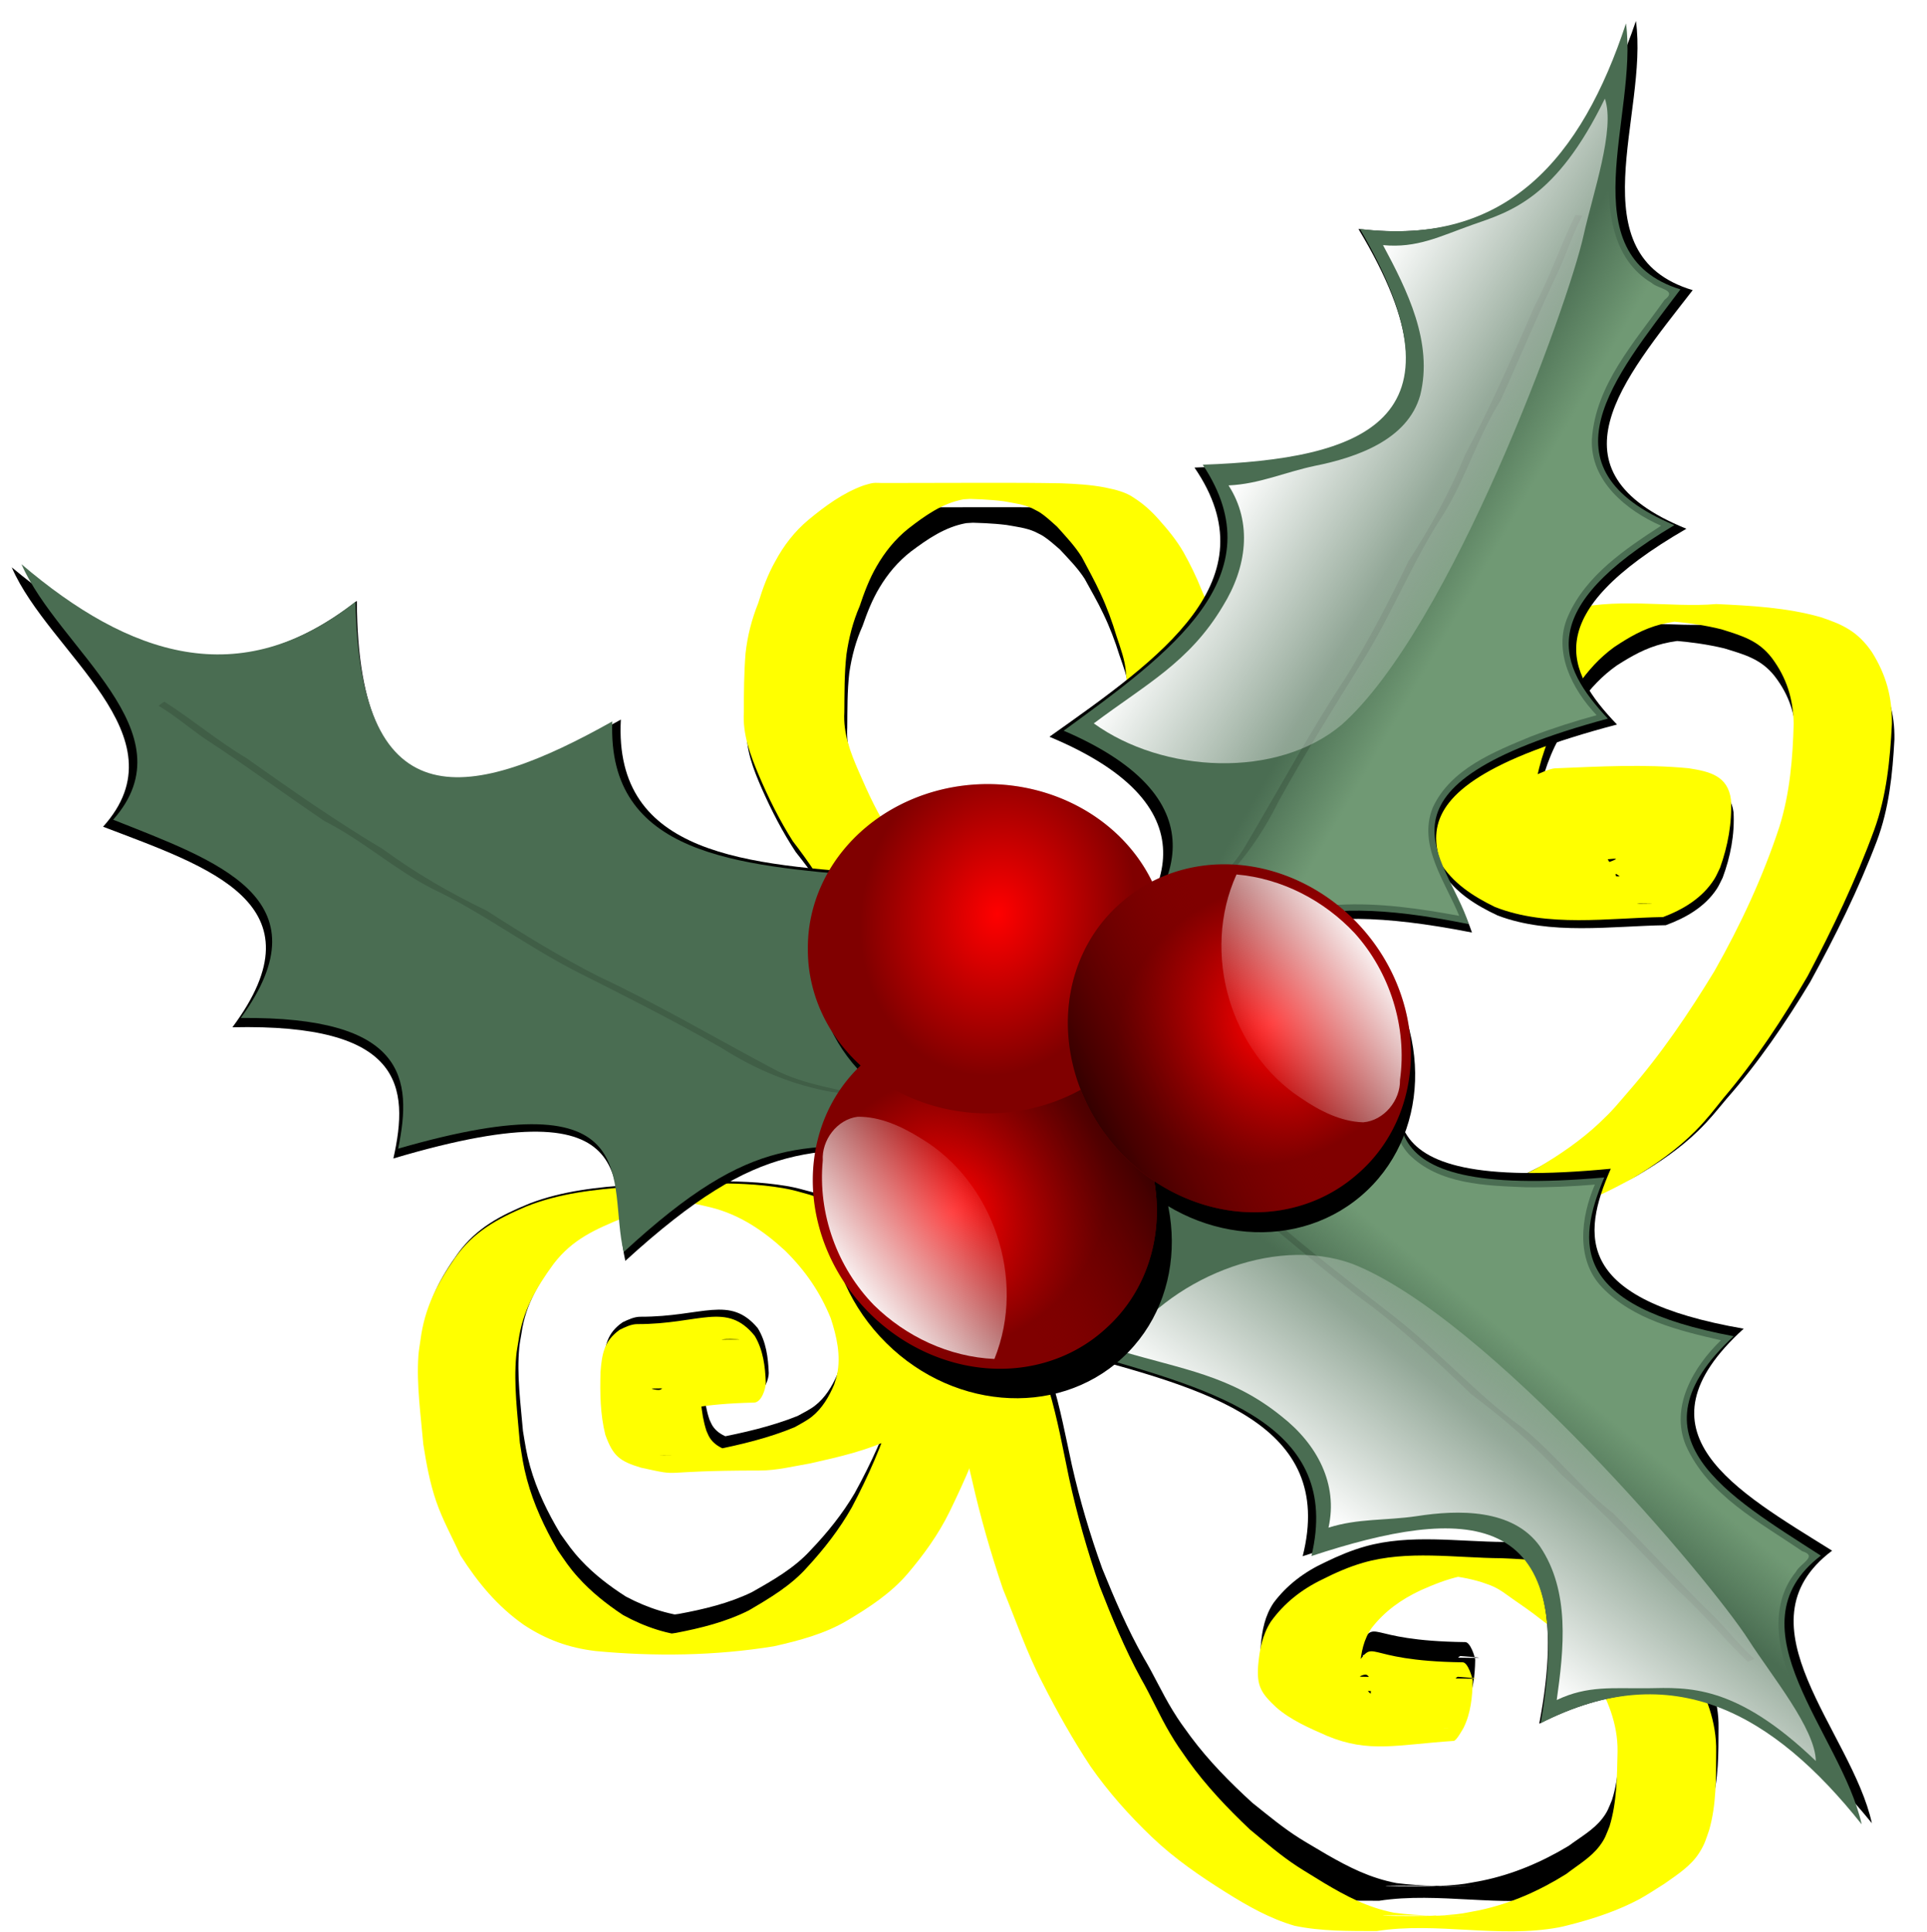 <?xml version="1.0" encoding="UTF-8" standalone="no"?>
<!-- Created with Inkscape (http://www.inkscape.org/) -->
<svg xmlns:rdf="http://www.w3.org/1999/02/22-rdf-syntax-ns#" xmlns="http://www.w3.org/2000/svg" xmlns:cc="http://creativecommons.org/ns#" xmlns:xlink="http://www.w3.org/1999/xlink" xmlns:dc="http://purl.org/dc/elements/1.1/" xmlns:svg="http://www.w3.org/2000/svg" xmlns:inkscape="http://www.inkscape.org/namespaces/inkscape" xmlns:sodipodi="http://sodipodi.sourceforge.net/DTD/sodipodi-0.dtd" xmlns:ns1="http://sozi.baierouge.fr" id="svg11191" viewBox="0 0 454.23 455.42" version="1.1" inkscape:version="0.91 r13725">
  <defs id="defs11193">
    <radialGradient id="radialGradient10814" xlink:href="#linearGradient10410" gradientUnits="userSpaceOnUse" cy="-4575.9" cx="-1865.2" gradientTransform="matrix(.742 .157 -.189 .89 -1343.8 -206.25)" r="98.332"/>
    <linearGradient id="linearGradient10410">
      <stop id="stop10412" style="stop-color:#ff0000" offset="0"/>
      <stop id="stop10414" style="stop-color:#ff0000;stop-opacity:0" offset="1"/>
    </linearGradient>
    <linearGradient id="linearGradient10818" y2="-4562.5" xlink:href="#linearGradient10422" gradientUnits="userSpaceOnUse" x2="-1862.8" y1="-4458.7" x1="-1889.3"/>
    <linearGradient id="linearGradient10422">
      <stop id="stop10424" style="stop-color:#2b0000" offset="0"/>
      <stop id="stop10426" style="stop-color:#800000;stop-opacity:0" offset="1"/>
    </linearGradient>
    <linearGradient id="linearGradient10820" y2="-4545.4" xlink:href="#linearGradient10435" gradientUnits="userSpaceOnUse" x2="-1858.9" gradientTransform="matrix(.971 0 0 1 -51.85 0)" y1="-4642.6" x1="-1849.5"/>
    <linearGradient id="linearGradient10435">
      <stop id="stop10437" style="stop-color:#ffffff" offset="0"/>
      <stop id="stop10439" style="stop-color:#ffffff;stop-opacity:0" offset="1"/>
    </linearGradient>
    <filter id="filter10997" color-interpolation-filters="sRGB">
      <feGaussianBlur id="feGaussianBlur10999" stdDeviation="3.269"/>
    </filter>
    <filter id="filter10402" color-interpolation-filters="sRGB">
      <feGaussianBlur id="feGaussianBlur10404" stdDeviation="1.447"/>
    </filter>
    <linearGradient id="linearGradient10371" y2="-4728.2" xlink:href="#linearGradient10361" gradientUnits="userSpaceOnUse" x2="-1752.3" y1="-4712.8" x1="-1725.8"/>
    <linearGradient id="linearGradient10361">
      <stop id="stop10363" style="stop-color:#709974" offset="0"/>
      <stop id="stop10365" style="stop-color:#709974;stop-opacity:0" offset="1"/>
    </linearGradient>
    <filter id="filter10396" color-interpolation-filters="sRGB">
      <feGaussianBlur id="feGaussianBlur10398" stdDeviation="2.047"/>
    </filter>
    <linearGradient id="linearGradient10384" y2="-4715" xlink:href="#linearGradient10435" gradientUnits="userSpaceOnUse" x2="-1710.3" y1="-4771.3" x1="-1800.9"/>
    <filter id="filter10912" color-interpolation-filters="sRGB">
      <feGaussianBlur id="feGaussianBlur10914" stdDeviation="5.338"/>
    </filter>
  </defs>
  <g id="layer1" transform="translate(-18.542 -3.249)">
    <g id="g10903" style="filter:url(#filter10912);fill:#000000" transform="matrix(.645 0 0 .621 1473.6 3080.7)">
      <path id="path10897" style="fill:#000000" d="m-1843.3-4680.8c0.488-4.388 0.349-8.744-0.129-13.118-0.341-4.503-1.98-8.745-3.384-13.003-1.593-5.34-3.539-10.653-5.895-15.714-2.05-4.522-4.497-8.85-6.802-13.247-2.533-4.106-5.868-7.566-9.059-11.156-1.944-1.735-3.877-3.569-6.035-5.037-0.936-0.637-2.004-1.062-2.982-1.635-3.269-1.528-6.928-1.957-10.455-2.612-5.234-0.68-10.516-0.835-15.788-0.924-0.839-0.01-1.677-0.017-2.516-0.023-3.136-0.024-2.374-0.016-5.536-0.021-0.994 0-3.974-0.01-2.981-0.01 37.324 0 44.488-0.023 30.799 0.011-6.234 0.074-12.473-0.213-18.692 0.26-7.748 1.423-14.146 6.042-20.208 10.747-4.768 3.842-8.511 8.501-11.533 13.752-2.655 4.582-4.523 9.542-6.184 14.543-2.458 5.674-3.957 11.586-4.828 17.676-0.787 6.983-0.697 14.017-0.767 21.031-0.457 7.709 2.224 14.762 5.27 21.696 3.485 8.067 7.158 16.072 12.116 23.366 6.297 7.8 11.137 15.851 15.732 24.696 4.378 8.833 8.111 17.928 11.472 27.18 2.9 8.076 5.054 16.347 7.49 24.561 0.346 1.412 0.654 2.834 1.038 4.236 1.243 4.535 1.234 3.455 2.352 8.078 1.114 4.605 1.838 9.32 2.671 13.979 1.781 10.356 1.846 20.884 1.901 31.357 0 12.744-0.037 25.486-0.01 38.23 0.139 13.28-3.255 26.214-6.996 38.864-3.785 12.433-8.974 24.32-14.671 35.991-4.051 8.238-9.424 15.659-15.372 22.64-6.106 7.087-13.952 12.211-21.941 16.971-8.228 4.879-17.484 7.312-26.75 9.405-21.452 3.503-43.582 3.78-65.188 1.741-9.802-1.188-17.923-4.141-26.119-9.524-9.756-6.856-16.852-15.468-23.186-25.392-2.966-6.556-6.507-12.876-8.854-19.696-2.343-6.809-3.612-13.814-4.729-20.892-0.911-10.596-2.522-21.723-1.797-32.376 0.136-1.991 0.525-3.958 0.788-5.937 1.506-11.523 6.05-20.338 12.564-29.768 6.751-9.621 15.501-14.334 26.09-18.84 12.092-4.836 25.021-6.221 37.91-7.151 18.574-0.694 37.522-2.665 55.9 0.477 3.557 0.608 6.083 1.398 9.55 2.355 10.572 3.344 19.222 10.04 26.966 17.68 7.841 8.033 12.803 15.821 17.056 26.091 2.469 7.211 3.804 14.805 2.528 22.398-0.239 1.42-0.681 2.799-1.022 4.199-1.818 4.884-4.164 9.755-7.969 13.464-2.304 2.246-3.831 3.056-6.512 4.805-9.621 4.851-20.292 7.207-30.76 9.567-6.054 1.021-12.193 2.588-18.381 2.589-39.736 0.01-27.022 2.513-43.423-1.042-7.929-2.386-10.226-4.344-13.008-12.013-1.868-7.432-1.978-15.238-1.761-22.861 0.512-6.681 1.284-11.37 6.974-15.475 1.958-0.958 4.208-2.096 6.469-2.091 22.796 0.047 32.606-8.365 42.876 4.275 3.095 5.162 3.848 11.217 4.058 17.112 0.017 2.083-1.539 7.227-4.294 7.288-38.835 0.853-31 9.95-40.282-2.087-0.381-0.678-0.762-1.357-1.143-2.035l37.366-2.374c0.371 0.315 0.742 0.63 1.113 0.946 13.292 1.083-2.855-0.272-34.205 0.408-0.988 0.021 2.016 0.786 2.932 0.422 1.092-0.433 1.099-1.652 1.333-2.553 0.164-4.947-0.578-10.308-3.983-14.152-0.57-0.367-1.083-0.842-1.711-1.1-0.622-0.255-2.649-0.402-1.976-0.413 11.596-0.186 23.196 0.01 34.794-0.114 2.351-0.024-7.844-0.523-6.264 0.416-1.269 0.442-2.623 0.79-3.7 1.652-2.905 2.325-3.25 6.661-3.775 9.997-0.288 7.135-0.097 14.466 2.114 21.322 0.389 0.814 0.69 1.676 1.167 2.443 2.396 3.853 7.139 5.018 11.303 5.912 14.169 1.678 4.282 0.365-29.065 0.598-1.388 0.01 2.778 0.068 4.164 0 4.948-0.234 9.863-1.08 14.739-1.875 10.186-2.05 20.332-4.432 29.941-8.438 1.897-1.073 4.546-2.463 6.267-3.847 3.783-3.041 6.259-7.306 8.111-11.681 0.36-1.224 0.817-2.424 1.079-3.672 1.462-6.954-0.146-13.99-2.313-20.615-3.876-9.53-9.261-17.344-16.622-24.63-7.811-7.223-16.55-13.18-27.07-15.818-4.693-1.09-4.723-1.22-9.596-1.837-1.468-0.186-5.898-0.388-4.418-0.426 58.09-1.496 32.4-0.152 19.679 0.017-12.728 0.656-25.555 1.623-37.634 5.983-10.294 4.242-18.621 7.806-25.581 16.901-6.32 8.614-11.341 17.322-12.801 28.076-0.277 1.838-0.662 3.663-0.832 5.514-0.966 10.545 0.479 21.271 1.339 31.761 0.867 5.317 1.2 8.213 2.603 13.426 2.434 9.042 6.435 17.568 11.116 25.672 2.952 4.248 4.112 6.206 7.548 10.036 4.761 5.309 10.416 9.79 16.359 13.734 7.976 4.399 16.54 7.287 25.725 7.856 14.338 0.715 11.546 0.487-25.689 0.352-1.607-0.01 3.213-0.114 4.819-0.2 3.068-0.164 6.595-0.426 9.643-0.779 1.598-0.185 3.188-0.435 4.783-0.652 9.153-1.748 18.333-4.022 26.682-8.22 7.727-4.527 15.483-9.1 21.45-15.885 6.125-6.644 11.71-13.829 16.152-21.69 6.015-11.323 11.181-23.131 15.046-35.345 3.701-12.326 6.681-24.937 6.76-37.869 0.057-12.722 0.099-25.444-0.194-38.164-0.32-10.291-0.65-20.614-2.349-30.794-1.573-8.766-3.87-17.333-6.26-25.91-2.34-8.147-4.812-16.254-7.352-24.342-3.277-9.114-6.824-18.106-11.328-26.713-4.492-8.621-9.9-16.61-15.836-24.33-4.835-7.611-8.832-15.705-12.366-23.982-3.101-7.391-6.03-14.999-5.501-23.154-0.021-7.157 0.052-14.33 0.612-21.469 0.694-6.328 2.243-12.412 4.625-18.337 1.589-5.251 3.508-10.475 6.219-15.268 3.09-5.762 7.018-10.886 12.08-15.128 6.135-5.071 12.671-9.909 20.26-12.623 1.138-0.29 2.249-0.718 3.415-0.872 1.059-0.14 2.137 0 3.206 0 3.959 0 7.917-0.02 11.876-0.023 17.86 0.017 35.724-0.191 53.582 0.123 5.359 0.214 10.738 0.513 16.013 1.526 3.798 0.808 7.545 1.594 10.764 3.901 3.331 2.132 6.275 4.808 8.873 7.77 3.357 3.758 6.549 7.628 9.064 12.006 2.448 4.386 4.664 8.884 6.519 13.551 2.22 5.303 4.69 10.53 6.312 16.048 1.491 4.483 2.947 9.049 3.298 13.78 0.475 4.494 0.456 9.001 0.778 13.506h-37.834z"/>
      <path id="path10899" style="fill:#000000" d="m-1888.4-4570.8c-0.604 6.875-0.706 13.814-0.367 20.705 0.567 7.203 0.998 14.412 1.755 21.598 0.793 7.115 1.166 14.301 2.52 21.338 1.881 8.644 2.482 17.438 2.999 26.24 0.216 8.401 1.684 16.745 3.466 24.948 1.533 8.216 4.205 16.158 6.457 24.2 3.177 10.59 5.105 21.482 7.374 32.286 2.903 13.324 6.64 26.494 11.118 39.384 4.501 11.536 9.212 22.978 15.154 33.867 3.752 6.535 6.737 13.457 10.575 19.95 2.654 4.49 3.651 5.754 6.611 10 6.597 9.192 14.36 17.375 22.572 25.149 5.658 4.678 11.252 9.553 17.429 13.57 3.133 2.037 6.375 3.907 9.533 5.907 8.417 5.013 15.939 8.988 25.61 10.947 9.614 1.303 19.354 1.158 29.037 1.207-59.152-0.79-23.349 0.646-10.156-0.307 6.13-0.443 6.417-0.679 12.512-1.826 11.365-2.428 21.849-7.112 31.62-13.229 4.182-3.247 9.028-6.016 12.232-10.328 1.989-2.676 2.276-3.933 3.532-6.998 2.736-8.872 2.745-18.232 2.954-27.42 0.149-10.189-3.794-19.529-8.944-28.145-3.79-5.271-7.893-10.542-12.644-15.03-1.849-1.746-4.67-3.78-6.709-5.313-3.253-2.593-6.695-4.927-10.107-7.305-2.694-1.878-4.057-3.111-7.057-4.497-1.325-0.612-2.739-1.017-4.108-1.526-9.205-2.881-18.925-3.081-28.493-3.315-20.381-0.231 25.197 0.284 25.826 0.313 1.725 0.08-3.427 0.448-5.114 0.813-5.099 1.103-9.836 3.03-14.575 5.126-7.138 3.357-13.054 7.573-17.881 13.746-2.928 4.176-3.881 9.009-4.269 13.969-0.739 6.683 1.586 7.904 6.131 12.123 5.642 3.877 12.1 6.64 18.515 9.062 1.232 0.385 3.854 1.268 5.203 1.454 0.73 0.101 2.946 0.051 2.209 0.044-11.585-0.107-23.175 0-34.756-0.346-0.659-0.02 1.313-0.288 1.87-0.637 0.618-0.386 1.046-1.008 1.569-1.512 2.809-4.367 3.519-9.697 3.198-14.781-0.355-0.767-0.672-1.946-1.64-2.289-0.709-0.252-2.89 0.718-2.136 0.732 46.725 0.891 48.209 1.03 35.546 0.025-1.819 0.945-1.91 3.351-1.823 5.15 0 0-37.559 0.074-37.559 0.074 0-3.005 0.269-6.03 1.776-8.709 8.312-11.682 1.064-2.276 39.432-1.806 1.842 0.022 3.526 5.489 3.619 6.749-0.096 5.854-0.69 11.913-3.35 17.222-0.297 0.493-2.579 4.675-3.549 4.74-20.831 1.401-31 4.521-46.249-1.826-6.488-2.857-13.18-5.717-18.563-10.393-5.484-5.143-7.229-7.751-6.635-15.379 0.49-5.659 1.498-11.095 4.644-15.991 4.885-6.782 11.24-11.771 18.836-15.419 4.715-2.395 9.617-4.556 14.722-6.04 16.318-4.744 33.837-1.788 50.708-1.685 9.763 0.407 19.685 0.911 28.85 4.603 1.437 0.674 2.919 1.263 4.311 2.023 6.181 3.374 11.528 8.188 17.208 12.273 7.412 6.234 13.818 13.566 19.037 21.698 5.229 9.23 9.184 19.305 8.96 30.049-0.044 9.583 0.101 19.364-2.557 28.663-1.238 3.509-1.534 4.961-3.511 8.143-3.111 5.003-8.092 8.097-12.807 11.456-2.361 1.501-6.931 4.467-9.359 5.752-7.239 3.83-15.025 6.524-22.925 8.654-2.102 0.515-4.178 1.147-6.305 1.544-21.901 4.092-44.732-2.116-66.576 1.362-9.991-0.034-20.109 0.116-29.932-1.944-9.02-2.607-17.126-7.225-25.038-12.179-9.553-5.987-18.858-12.384-27.022-20.177-8.315-7.933-15.949-16.487-22.513-25.914-6.434-9.756-12.136-19.903-17.422-30.308-5.794-11.079-9.783-22.918-14.535-34.451-4.428-13.057-8.239-26.316-11.273-39.76-2.558-10.721-4.971-21.505-8.254-32.033-2.494-8.074-5.048-16.161-6.666-24.458-1.8-8.384-2.948-16.945-3.234-25.513-0.437-8.663-1.347-17.301-3.334-25.767-1.317-7.146-1.95-14.398-2.614-21.628-0.758-7.253-1.175-14.52-1.599-21.8-0.332-6.958-0.052-13.939-0.748-20.878h37.674z"/>
      <path id="path10901" style="fill:#000000" d="m-1916.3-4606.8c-0.385 4.305-0.28 8.641-0.317 12.96-0.292 4.456 0.529 8.738 1.872 12.968 1.873 5.73 4.74 11.188 8.071 16.219 3.889 5.53 7.625 11.22 12.356 16.093 3.94 3.815 8.366 6.904 13.099 9.668 7.152 3.3 14.165 6.855 21.457 9.858 13.077 5.255 26.713 8.911 40.116 13.236 9.84 3.1 20.007 5.081 29.84 8.183 9.771 2.495 19.481 5.146 29.46 6.706 10.941 1.319 21.972 1.72 32.982 1.985 3.247 0.079 12.991 0.197 9.743 0.18-7.935-0.04-15.87-0.167-23.805-0.251 12.089-0.366 23.915-2.802 35.111-7.318 5.264-2.124 8.477-3.937 13.48-6.532 7.982-4.728 15.701-9.988 22.449-16.353 5.052-4.766 6.058-6.208 10.655-11.521 11.88-13.599 21.951-28.508 31.306-43.87 9.537-16.824 17.73-34.421 23.757-52.768 3.825-12.234 4.88-24.96 5.216-37.681-0.185-9.05-2.548-16.726-7.965-23.989-4.944-6.456-10.947-8.095-18.358-10.457-12.084-3.016-24.622-3.468-37.02-3.905 54.677 0.126 26.705-1.008 14.797 2.084-6.506 1.689-11.457 4.637-16.973 8.276-10.731 7.802-17.124 19.104-22.704 30.744-4.042 8.755-6.211 18.031-7.258 27.548-0.13 4.227-0.941 8.661 0.207 12.832 0.621 2.256 1.46 3.389 2.635 5.43 4.574 7.052 11.956 11.222 19.617 14.3 5.37 1.752 11.063 2.763 16.725 2.954 1.425 0.048 5.702-0.046 4.276-0.065-10.567-0.147-21.135-0.211-31.703-0.317 7.23-1.461 14.053-4.991 18.412-11.047 0.802-1.114 1.401-2.358 2.102-3.537 3.017-7.151 4.266-15.064 3.483-22.774-0.254-0.836-0.321-1.751-0.76-2.508-2.065-3.553-10.533-3.762-14.014-4.063-12.75-0.309-34.8-2.215 23.326 0.041 1.296 0.05-2.565 0.407-3.82 0.732-3.419 0.887-3.586 1.187-6.571 2.769-6.497 4.268-9.199 11.181-10.933 18.368-0.237 1.396-1.829 8.367 1.469 8.465 0.433 0.013 0.827-0.256 1.241-0.385 12.664-4.85 0.174 0.175-32.974-0.782-0.885-0.025 1.707-0.481 2.524-0.819 2.54-1.048 4.442-2.579 6.403-4.432 2.349-2.858 5.589-7.125 4.52-11.037-0.323-0.224-0.646-0.448-0.969-0.672l37.419-2.13c0.328 0.767 0.655 1.534 0.983 2.301 0.061 0.836 0.24 1.672 0.183 2.509-0.295 4.291-2.705 8.393-5.103 11.821-12.281 13.773-31.13 13.964-50.348 7.682-4.166-4.137-3.163-8.053-2.096-13.387 1.963-7.833 4.944-15.648 11.158-21.178 1.059-0.732 2.054-1.563 3.176-2.197 1.454-0.821 5.976-2.776 7.69-2.846 16.216-0.656 32.642-1.6 48.861-0.029 7.673 1.2 14.327 2.725 15.448 11.503 0.455 8.393-1.145 16.92-3.975 24.822-0.706 1.4-1.281 2.872-2.118 4.199-4.308 6.831-11.259 11.023-18.688 13.838-19.866 0.318-42.145 3.915-61.429-3.688-8.03-3.921-15.588-8.793-20.222-16.613-1.376-2.628-2.234-3.842-2.894-6.741-1.026-4.506-0.106-9.254 0.303-13.759 1.359-9.899 3.656-19.632 8.069-28.687 5.907-11.996 12.46-23.839 23.027-32.503 5.377-4.002 10.699-7.62 17.195-9.69 17.376-5.536 38.941-1.187 55.35-2.672 12.758 0.595 25.666 1.274 38.016 4.751 8.373 2.74 13.761 5.376 18.851 12.804 5.201 8.283 7.435 16.464 7.306 26.272-0.69 13.104-1.927 26.225-6.462 38.673-6.712 18.394-15.181 36.098-24.328 53.427-9.046 15.586-18.942 30.656-30.644 44.451-3.81 4.725-6.033 7.735-10.28 12.038-6.679 6.769-14.543 12.271-22.658 17.214-4.734 2.504-8.963 4.874-13.928 6.946-11.423 4.767-23.455 7.788-35.871 8.332-29.229 0.188-58.725 1.293-87.838-2.165-10.235-1.77-20.336-4.258-30.332-7.054-9.613-2.73-19.303-5.223-28.78-8.398-13.565-4.438-27.346-8.238-40.647-13.436-7.677-3.116-15.418-6.263-22.654-10.294-4.859-3.029-9.363-6.47-13.169-10.76-4.372-5.324-8.379-10.926-12.149-16.681-3.397-5.462-6.677-11.041-8.63-17.193-1.347-4.617-2.321-9.199-1.872-14.04-0.037-4.319 0.068-8.654-0.317-12.96h37.834z"/>
    </g>
    <path id="path10889" style="fill:#ffff00" d="m284.02 170.17c0.315-2.832 0.225-5.643-0.083-8.466-0.22-2.906-1.278-5.644-2.184-8.392-1.028-3.446-2.284-6.875-3.804-10.142-1.323-2.918-2.903-5.711-4.39-8.549-1.635-2.65-3.787-4.883-5.846-7.199-1.254-1.119-2.502-2.303-3.895-3.251-0.604-0.411-1.293-0.685-1.924-1.055-2.11-0.986-4.471-1.263-6.747-1.686-3.378-0.439-6.787-0.539-10.189-0.596-0.541-0.007-1.082-0.011-1.623-0.015-2.024-0.015-1.532-0.01-3.573-0.013-0.641 0-2.565-0.007-1.924-0.007 24.088 0 28.712-0.015 19.877 0.007-4.023 0.048-8.05-0.137-12.063 0.168-5 0.918-9.13 3.899-13.042 6.936-3.077 2.479-5.493 5.486-7.443 8.875-1.714 2.957-2.919 6.158-3.991 9.386-1.586 3.662-2.553 7.478-3.116 11.408-0.508 4.507-0.45 9.046-0.495 13.573-0.295 4.975 1.436 9.527 3.401 14.002 2.249 5.206 4.619 10.373 7.819 15.08 4.064 5.034 7.187 10.23 10.153 15.938 2.825 5.701 5.235 11.571 7.404 17.541 1.872 5.212 3.262 10.55 4.834 15.851 0.223 0.911 0.422 1.829 0.67 2.734 0.802 2.927 0.796 2.23 1.518 5.213 0.719 2.972 1.186 6.015 1.724 9.022 1.15 6.683 1.192 13.478 1.227 20.237 0 8.224-0.024 16.448-0.007 24.673 0.09 8.571-2.1 16.918-4.515 25.082-2.443 8.024-5.791 15.695-9.468 23.227-2.614 5.317-6.082 10.106-9.921 14.611-3.941 4.574-9.004 7.881-14.16 10.952-5.31 3.149-11.283 4.719-17.264 6.07-13.844 2.261-28.127 2.439-42.07 1.124-6.326-0.767-11.567-2.672-16.857-6.146-6.296-4.425-10.876-9.982-14.964-16.387-1.914-4.231-4.199-8.31-5.714-12.711-1.512-4.394-2.331-8.915-3.052-13.483-0.588-6.838-1.628-14.019-1.159-20.895 0.087-1.285 0.339-2.554 0.508-3.832 0.972-7.437 3.904-13.126 8.109-19.212 4.357-6.209 10.004-9.251 16.837-12.159 7.804-3.121 16.148-4.015 24.466-4.615 11.987-0.448 24.215-1.72 36.076 0.308 2.296 0.393 3.926 0.902 6.163 1.52 6.823 2.158 12.405 6.479 17.403 11.41 5.06 5.184 8.263 10.21 11.007 16.838 1.594 4.654 2.455 9.555 1.631 14.455-0.154 0.916-0.44 1.806-0.66 2.71-1.173 3.152-2.687 6.296-5.143 8.69-1.487 1.45-2.472 1.972-4.202 3.101-6.209 3.131-13.096 4.651-19.852 6.175-3.907 0.659-7.869 1.67-11.862 1.671-25.644 0.007-17.439 1.622-28.024-0.673-5.117-1.54-6.599-2.804-8.395-7.753-1.205-4.796-1.276-9.834-1.137-14.754 0.331-4.312 0.829-7.338 4.501-9.987 1.264-0.618 2.716-1.353 4.175-1.349 14.712 0.03 21.043-5.399 27.671 2.759 1.997 3.331 2.483 7.239 2.619 11.043 0.011 1.344-0.993 4.664-2.771 4.703-25.063 0.551-20.006 6.422-25.997-1.347-0.246-0.438-0.492-0.875-0.738-1.313l24.115-1.532c0.239 0.203 0.479 0.407 0.718 0.61 8.579 0.699-1.843-0.176-22.075 0.263-0.637 0.013 1.301 0.507 1.892 0.272 0.705-0.28 0.709-1.066 0.861-1.647 0.106-3.193-0.373-6.653-2.57-9.133-0.368-0.237-0.699-0.543-1.104-0.71-0.401-0.165-1.71-0.26-1.275-0.266 7.484-0.12 14.97 0.007 22.455-0.074 1.517-0.015-5.062-0.337-4.043 0.268-0.819 0.285-1.693 0.51-2.388 1.066-1.875 1.501-2.097 4.299-2.436 6.452-0.186 4.605-0.062 9.336 1.364 13.761 0.251 0.526 0.445 1.082 0.753 1.577 1.546 2.486 4.607 3.239 7.295 3.815 9.145 1.083 2.764 0.236-18.758 0.386-0.896 0.007 1.793 0.044 2.688 0 3.193-0.151 6.365-0.697 9.512-1.21 6.574-1.323 13.122-2.86 19.323-5.445 1.224-0.692 2.934-1.589 4.045-2.482 2.441-1.962 4.039-4.715 5.234-7.538 0.232-0.79 0.527-1.564 0.697-2.369 0.943-4.488-0.094-9.029-1.493-13.304-2.502-6.15-5.977-11.194-10.727-15.895-5.041-4.662-10.681-8.506-17.47-10.208-3.029-0.703-3.048-0.788-6.193-1.186-0.947-0.12-3.806-0.251-2.852-0.275 37.489-0.965 20.91-0.098 12.7 0.011-8.214 0.423-16.492 1.047-24.288 3.861-6.643 2.738-12.017 5.037-16.509 10.907-4.079 5.559-7.319 11.179-8.261 18.119-0.179 1.186-0.427 2.364-0.537 3.559-0.623 6.806 0.309 13.728 0.864 20.498 0.559 3.432 0.774 5.3 1.68 8.665 1.571 5.835 4.153 11.338 7.174 16.568 1.905 2.741 2.654 4.005 4.871 6.477 3.073 3.426 6.722 6.318 10.558 8.863 5.147 2.839 10.675 4.703 16.602 5.07 9.253 0.461 7.452 0.315-16.579 0.227-1.037-0.007 2.074-0.073 3.11-0.129 1.98-0.106 4.256-0.275 6.223-0.502 1.032-0.119 2.058-0.281 3.087-0.421 5.907-1.128 11.831-2.596 17.22-5.305 4.987-2.922 9.992-5.873 13.843-10.252 3.953-4.288 7.557-8.925 10.424-13.998 3.882-7.308 7.216-14.928 9.71-22.811 2.389-7.955 4.312-16.093 4.362-24.44 0.037-8.21 0.064-16.421-0.125-24.63-0.206-6.642-0.42-13.303-1.516-19.873-1.015-5.657-2.498-11.186-4.04-16.721-1.51-5.258-3.105-10.49-4.745-15.71-2.115-5.882-4.404-11.685-7.311-17.24-2.899-5.564-6.389-10.719-10.22-15.702-3.12-4.912-5.7-10.135-7.98-15.477-2.001-4.77-3.891-9.68-3.55-14.943-0.013-4.619 0.034-9.248 0.395-13.855 0.448-4.084 1.447-8.01 2.985-11.834 1.025-3.389 2.264-6.76 4.013-9.853 1.994-3.719 4.529-7.026 7.796-9.764 3.959-3.273 8.178-6.395 13.075-8.147 0.735-0.187 1.452-0.463 2.204-0.562 0.684-0.09 1.379 0 2.069 0 2.555 0 5.109-0.013 7.664-0.015 11.526 0.011 23.055-0.124 34.58 0.08 3.458 0.138 6.93 0.331 10.334 0.985 2.451 0.521 4.869 1.029 6.947 2.518 2.15 1.376 4.05 3.103 5.727 5.014 2.167 2.425 4.226 4.923 5.849 7.748 1.58 2.831 3.01 5.734 4.207 8.746 1.433 3.422 3.027 6.796 4.074 10.357 0.962 2.893 1.902 5.84 2.128 8.893 0.306 2.9 0.294 5.809 0.502 8.716h-24.417z"/>
    <path id="path10891" style="fill:#ffff00" d="m254.92 241.17c-0.39 4.437-0.455 8.915-0.237 13.362 0.366 4.648 0.644 9.301 1.133 13.939 0.512 4.592 0.752 9.23 1.627 13.771 1.214 5.579 1.602 11.254 1.935 16.934 0.139 5.422 1.087 10.806 2.237 16.101 0.989 5.302 2.714 10.428 4.167 15.618 2.05 6.835 3.294 13.864 4.759 20.836 1.873 8.599 4.285 17.098 7.175 25.417 2.905 7.445 5.945 14.829 9.78 21.857 2.421 4.218 4.348 8.685 6.825 12.875 1.713 2.898 2.356 3.713 4.266 6.454 4.257 5.933 9.267 11.213 14.567 16.231 3.652 3.019 7.261 6.165 11.248 8.758 2.022 1.315 4.114 2.522 6.152 3.812 5.432 3.235 10.287 5.801 16.528 7.065 6.205 0.841 12.491 0.747 18.74 0.779-38.175-0.51-15.069 0.417-6.554-0.198 3.956-0.286 4.142-0.438 8.075-1.178 7.335-1.567 14.101-4.59 20.407-8.537 2.699-2.095 5.826-3.883 7.894-6.665 1.284-1.727 1.468-2.538 2.28-4.516 1.766-5.726 1.772-11.766 1.907-17.696 0.096-6.576-2.449-12.604-5.772-18.164-2.446-3.402-5.094-6.804-8.16-9.7-1.193-1.127-3.014-2.439-4.33-3.429-2.099-1.674-4.321-3.18-6.523-4.715-1.739-1.212-2.618-2.008-4.554-2.902-0.855-0.395-1.768-0.656-2.651-0.985-5.941-1.859-12.214-1.988-18.388-2.14-13.153-0.149 16.261 0.183 16.667 0.202 1.113 0.052-2.212 0.289-3.3 0.525-3.291 0.712-6.348 1.955-9.406 3.308-4.607 2.167-8.425 4.888-11.54 8.871-1.89 2.695-2.505 5.814-2.755 9.015-0.477 4.313 1.024 5.101 3.957 7.824 3.641 2.502 7.809 4.285 11.949 5.849 0.795 0.248 2.487 0.819 3.358 0.938 0.471 0.065 1.901 0.033 1.426 0.028-7.477-0.069-14.957 0-22.43-0.223-0.425-0.013 0.847-0.186 1.207-0.411 0.399-0.249 0.675-0.65 1.013-0.976 1.813-2.818 2.271-6.258 2.064-9.539-0.229-0.495-0.434-1.256-1.058-1.477-0.458-0.162-1.865 0.463-1.379 0.473 30.155 0.575 31.113 0.664 22.941 0.016-1.174 0.61-1.232 2.163-1.177 3.324 0 0-24.239 0.048-24.239 0.048 0-1.939 0.173-3.892 1.146-5.62 5.364-7.539 0.686-1.469 25.448-1.165 1.189 0.014 2.276 3.542 2.336 4.355-0.062 3.778-0.445 7.688-2.162 11.115-0.192 0.318-1.664 3.017-2.29 3.059-13.444 0.904-20.006 2.917-29.848-1.179-4.187-1.844-8.506-3.689-11.98-6.707-3.539-3.319-4.666-5.002-4.282-9.925 0.316-3.652 0.966-7.161 2.997-10.32 3.152-4.377 7.254-7.596 12.156-9.951 3.043-1.546 6.206-2.94 9.501-3.898 10.531-3.061 21.837-1.154 32.725-1.088 6.301 0.262 12.704 0.588 18.619 2.97 0.927 0.435 1.884 0.815 2.782 1.305 3.989 2.177 7.44 5.284 11.106 7.92 4.784 4.023 8.917 8.755 12.286 14.003 3.375 5.957 5.927 12.459 5.783 19.393-0.028 6.185 0.065 12.497-1.65 18.499-0.799 2.265-0.99 3.202-2.266 5.255-2.008 3.229-5.222 5.225-8.265 7.393-1.524 0.969-4.473 2.883-6.04 3.712-4.672 2.471-9.697 4.21-14.795 5.585-1.356 0.332-2.696 0.74-4.069 0.997-14.134 2.641-28.868-1.366-42.967 0.879-6.448-0.022-12.978 0.075-19.317-1.254-5.821-1.683-11.053-4.663-16.159-7.86-6.165-3.864-12.171-7.992-17.439-13.022-5.367-5.12-10.293-10.64-14.529-16.724-4.152-6.296-7.832-12.845-11.243-19.56-3.739-7.15-6.314-14.791-9.381-22.233-2.857-8.427-5.317-16.983-7.276-25.66-1.651-6.919-3.208-13.879-5.327-20.673-1.61-5.211-3.258-10.43-4.302-15.785-1.161-5.411-1.903-10.936-2.087-16.465-0.282-5.591-0.869-11.166-2.151-16.629-0.85-4.612-1.258-9.292-1.687-13.958-0.489-4.681-0.758-9.371-1.032-14.069-0.214-4.49-0.034-8.996-0.483-13.474h24.314z"/>
    <path id="path10893" style="fill:#ffff00" d="m236.86 217.9c-0.249 2.779-0.181 5.576-0.204 8.364-0.188 2.876 0.342 5.639 1.208 8.369 1.209 3.698 3.059 7.22 5.209 10.467 2.51 3.569 4.921 7.241 7.974 10.386 2.543 2.462 5.399 4.455 8.454 6.239 4.615 2.13 9.141 4.424 13.848 6.362 8.439 3.391 17.24 5.751 25.89 8.542 6.35 2.001 12.912 3.279 19.258 5.281 6.306 1.61 12.572 3.321 19.013 4.328 7.061 0.851 14.18 1.11 21.286 1.281 2.096 0.051 8.384 0.127 6.288 0.116-5.121-0.026-10.242-0.108-15.363-0.162 7.802-0.236 15.434-1.808 22.659-4.723 3.398-1.371 5.471-2.541 8.7-4.215 5.151-3.051 10.133-6.446 14.488-10.554 3.26-3.076 3.909-4.007 6.876-7.436 7.667-8.776 14.167-18.398 20.204-28.312 6.155-10.858 11.443-22.214 15.332-34.055 2.469-7.896 3.15-16.108 3.366-24.318-0.119-5.841-1.645-10.795-5.141-15.482-3.191-4.167-7.065-5.224-11.847-6.749-7.799-1.946-15.891-2.238-23.892-2.52 35.287 0.082 17.235-0.65 9.55 1.345-4.199 1.09-7.394 2.993-10.954 5.341-6.926 5.035-11.051 12.329-14.652 19.841-2.609 5.65-4.008 11.636-4.684 17.779-0.084 2.728-0.607 5.589 0.134 8.281 0.401 1.456 0.942 2.187 1.7 3.504 2.952 4.551 10.741 1.696 15.686 3.683 3.466 1.13 4.115 7.329 7.769 7.453 0.919 0.031 3.68-0.03 2.76-0.042-6.82-0.095-13.64-0.136-20.46-0.204 4.666-0.943 9.07-3.221 11.883-7.13 0.518-0.719 0.904-1.522 1.357-2.283 3.045-10.48 6.045-17.883-7.287-18.938-8.229-0.199-22.459-1.43 15.054 0.026 0.836 0.032-1.655 0.263-2.465 0.473-1.939 10.723-9.903 8.011-11.296 13.641 7.158 8.968 3.609 7.921 5.738 7.984 0.28 0.008-4.256-2.687-3.989-2.769 8.173-3.13 0.112 0.113-21.281-0.505-0.571-0.016 1.102-0.311 1.629-0.528 1.639-0.677 2.867-1.665 4.132-2.86 1.516-1.845 3.607-4.598 2.917-7.123-0.208-0.145-0.417-0.289-0.625-0.434l24.149-1.374c0.211 0.495 0.423 0.99 0.634 1.485 0.039 0.54 0.155 1.079 0.118 1.619-0.19 2.769-1.746 5.417-3.293 7.629-7.926 8.889-20.09 9.012-32.493 4.958-2.688-2.67-2.041-5.197-1.353-8.64 1.267-5.055 3.191-10.099 7.201-13.667 0.683-0.473 1.325-1.009 2.05-1.418 0.938-0.53 3.857-1.792 4.963-1.837 10.466-0.423 21.066-1.033 31.534-0.019 4.952 0.774 9.246 1.758 9.97 7.424 0.294 5.417-0.739 10.919-2.566 16.02-0.456 0.903-0.827 1.853-1.367 2.71-2.78 4.408-7.266 7.114-12.06 8.93-12.821 0.205-27.199 2.527-39.645-2.38-5.182-2.53-10.06-5.675-13.051-10.721-0.888-1.696-1.442-2.48-1.868-4.35-0.662-2.908-0.069-5.972 0.195-8.88 0.877-6.388 2.359-12.67 5.208-18.514 3.812-7.742 8.041-15.385 14.861-20.976 3.47-2.583 6.905-4.918 11.097-6.254 11.214-3.573 25.132-0.766 35.721-1.725 8.234 0.384 16.564 0.822 24.534 3.066 5.404 1.768 8.881 3.47 12.166 8.263 3.356 5.346 4.798 10.626 4.715 16.955-0.445 8.457-1.243 16.925-4.17 24.958-4.332 11.871-9.797 23.297-15.701 34.48-5.838 10.059-12.224 19.785-19.777 28.687-2.459 3.05-3.894 4.992-6.634 7.769-4.311 4.368-9.386 7.92-14.623 11.11-3.055 1.616-5.784 3.146-8.989 4.483-7.372 3.076-15.137 5.026-23.15 5.377-18.864 0.121-37.899 0.835-56.688-1.397-6.605-1.142-13.124-2.748-19.575-4.552-6.204-1.762-12.457-3.371-18.574-5.42-8.755-2.864-17.648-5.316-26.232-8.671-4.955-2.011-9.95-4.042-14.62-6.643-3.136-1.955-6.043-4.176-8.499-6.944-2.822-3.436-5.407-7.051-7.84-10.766-2.192-3.525-4.309-7.125-5.57-11.096-0.87-2.979-1.498-5.937-1.208-9.061-0.024-2.787 0.044-5.585-0.204-8.364h24.417z"/>
    <g id="g10869" transform="matrix(.606 -.223 -.223 -.606 364.14 -2927)">
      <path id="path10871" style="filter:url(#filter10402);fill:#000000" d="m-1849.5-4593.4c22.754-21.36 42.252-55.979-17.678-81.759 39.13-28.555 77.917-56.431 50.823-97.227 58.409-2.039 98.488-15.934 57.452-86.179 53.633 6.536 81.008-25.997 97.227-75.13 4.522 33.613-21.203 84.51 19.887 97.227-24.346 32.358-52.267 65.267-2.21 86.179-51.785 30.851-42.261 51.483-24.307 70.711-92.461 25.043-58.79 50.087-50.823 75.13-64.547-13.042-75.961 1.398-114.9 24.307z" transform="matrix(1.043 0 0 1.012 75.085 58.316)"/>
      <path id="path10873" style="fill:#4a6d52" d="m-1849.5-4593.4c22.754-21.36 42.252-55.979-17.678-81.759 39.13-28.555 77.917-56.431 50.823-97.227 58.409-2.039 98.488-15.934 57.452-86.179 53.633 6.536 81.008-25.997 97.227-75.13 4.522 33.613-21.203 84.51 19.887 97.227-24.346 32.358-52.267 65.267-2.21 86.179-51.785 30.851-42.261 51.483-24.307 70.711-92.461 25.043-58.79 50.087-50.823 75.13-64.547-13.042-75.961 1.398-114.9 24.307z"/>
      <path id="path10875" style="fill:url(#linearGradient10371)" d="m-1663.7-4921.8c-9.831 25.994-26.829 52.122-54.255 61.648-11.797 4.19-24.552 5.278-36.995 4.102 8.815 16.463 18.387 35.579 13.594 54.844-4.543 16.304-22.102 23.884-37.375 26.937-11.106 2.333-22.454 3.325-33.781 3.844 8.837 13.703 9.974 32.216 1.219 46.344-12.234 20.544-32.778 34.213-51.562 48.375 15.973 7.355 33.667 18.617 37.219 37.094 2.748 17.613-8.732 33.382-20.656 45 4.776 2.511 9.051 10.982 14.152 9.627 20.207-12.315 40.885-26.953 65.41-27.534 14.8-0.805 29.643 1.372 44.094 4.031-4.983-12.328-15.255-25.722-9.656-39.562 6.516-14.142 22.385-20.402 35.925-26.011 7.841-2.994 15.843-5.532 23.95-7.77-8.91-9.383-16.156-23.338-10.438-36.219 6.565-14.944 20.844-24.441 34-33.031-12.714-5.573-25.896-16.378-25.281-31.563 1.308-19.885 15.51-35.454 26.542-50.984 4.93-3.712-2.347-3.972-4.698-6.203-14.335-8.457-16.67-26.901-15.25-42.156 0.965-13.85 3.749-27.602 4.094-41.469l-0.25 0.656z"/>
      <path id="path10877" style="opacity:.376;filter:url(#filter10396);fill:#000000" d="m-1680.2-4863.6c-5.249 10.617-9.216 22.502-14.953 33.29-7.888 18.304-15.937 36.61-25.235 54.148-5.661 13.723-12.719 26.649-20.781 39.031-6.952 14.33-14.18 28.414-22.532 41.932-13.286 19.98-24.465 40.924-36.674 61.466-6.635 11.705-18.621 20.337-26.856 29.821 5.622-1.463 8.077-7.989 12.781-11.062 10.923-9.711 19.468-21.433 25.875-34.469 9.663-17.519 20.311-34.575 30.849-51.456 10.726-17.419 18.24-36.497 29.437-53.522 8.158-13.241 12.474-28.228 20.771-41.501 7.273-15.912 13.999-32.352 21.63-48.27 2.846-6.358 4.99-13.033 8.281-19.25-0.856-0.062-1.742-0.213-2.594-0.156z"/>
      <path id="path10879" style="fill:url(#linearGradient10384)" d="m-1669.4-4906.2c-17.812 36.612-34.569 41.314-48.488 46.148-11.797 4.19-20.138 8.584-32.581 7.408 8.815 16.463 18.387 35.579 13.594 54.844-4.543 16.304-23.207 22.779-38.48 25.832-11.106 2.333-20.244 6.64-31.572 7.158 8.837 13.703 6.66 30.006-2.096 44.134-12.234 20.544-28.358 28.689-47.143 42.851 25.27 18.244 66.946 20.404 90.621 0.46 39.775-35.355 82.707-153.1 88.406-179 3.315-15.06 11.644-38.675 7.738-49.836z"/>
    </g>
    <g id="g10853" transform="matrix(-.551 .335 .335 .551 760.81 3411.4)">
      <path id="path10855" style="filter:url(#filter10402);fill:#000000" d="m-1849.5-4593.4c22.754-21.36 42.252-55.979-17.678-81.759 39.13-28.555 77.917-56.431 50.823-97.227 58.409-2.039 98.488-15.934 57.452-86.179 53.633 6.536 81.008-25.997 97.227-75.13 4.522 33.613-21.203 84.51 19.887 97.227-24.346 32.358-52.267 65.267-2.21 86.179-51.785 30.851-42.261 51.483-24.307 70.711-92.461 25.043-58.79 50.087-50.823 75.13-64.547-13.042-75.961 1.398-114.9 24.307z" transform="matrix(1.043 0 0 1.012 75.085 58.316)"/>
      <path id="path10857" style="fill:#4a6d52" d="m-1849.5-4593.4c22.754-21.36 42.252-55.979-17.678-81.759 39.13-28.555 77.917-56.431 50.823-97.227 58.409-2.039 98.488-15.934 57.452-86.179 53.633 6.536 81.008-25.997 97.227-75.13 4.522 33.613-21.203 84.51 19.887 97.227-24.346 32.358-52.267 65.267-2.21 86.179-51.785 30.851-42.261 51.483-24.307 70.711-92.461 25.043-58.79 50.087-50.823 75.13-64.547-13.042-75.961 1.398-114.9 24.307z"/>
      <path id="path10859" style="fill:url(#linearGradient10371)" d="m-1663.7-4921.8c-9.831 25.994-26.829 52.122-54.255 61.648-11.797 4.19-24.552 5.278-36.995 4.102 8.815 16.463 18.387 35.579 13.594 54.844-4.543 16.304-22.102 23.884-37.375 26.937-11.106 2.333-22.454 3.325-33.781 3.844 8.837 13.703 9.974 32.216 1.219 46.344-12.234 20.544-32.778 34.213-51.562 48.375 15.973 7.355 33.667 18.617 37.219 37.094 2.748 17.613-8.732 33.382-20.656 45 4.776 2.511 9.051 10.982 14.152 9.627 20.207-12.315 40.885-26.953 65.41-27.534 14.8-0.805 29.643 1.372 44.094 4.031-4.983-12.328-15.255-25.722-9.656-39.562 6.516-14.142 22.385-20.402 35.925-26.011 7.841-2.994 15.843-5.532 23.95-7.77-8.91-9.383-16.156-23.338-10.438-36.219 6.565-14.944 20.844-24.441 34-33.031-12.714-5.573-25.896-16.378-25.281-31.563 1.308-19.885 15.51-35.454 26.542-50.984 4.93-3.712-2.347-3.972-4.698-6.203-14.335-8.457-16.67-26.901-15.25-42.156 0.965-13.85 3.749-27.602 4.094-41.469l-0.25 0.656z"/>
      <path id="path10861" style="opacity:.376;filter:url(#filter10396);fill:#000000" d="m-1680.2-4863.6c-5.249 10.617-9.216 22.502-14.953 33.29-7.888 18.304-15.937 36.61-25.235 54.148-5.661 13.723-12.719 26.649-20.781 39.031-6.952 14.33-14.18 28.414-22.532 41.932-13.286 19.98-24.465 40.924-36.674 61.466-6.635 11.705-18.621 20.337-26.856 29.821 5.622-1.463 8.077-7.989 12.781-11.062 10.923-9.711 19.468-21.433 25.875-34.469 9.663-17.519 20.311-34.575 30.849-51.456 10.726-17.419 18.24-36.497 29.437-53.522 8.158-13.241 12.474-28.228 20.771-41.501 7.273-15.912 13.999-32.352 21.63-48.27 2.846-6.358 4.99-13.033 8.281-19.25-0.856-0.062-1.742-0.213-2.594-0.156z"/>
      <path id="path10863" style="fill:url(#linearGradient10384)" d="m-1669.4-4906.2c-17.812 36.612-34.569 41.314-48.488 46.148-11.797 4.19-20.138 8.584-32.581 7.408 8.815 16.463 18.387 35.579 13.594 54.844-4.543 16.304-23.207 22.779-38.48 25.832-11.106 2.333-20.244 6.64-31.572 7.158 8.837 13.703 6.66 30.006-2.096 44.134-12.234 20.544-28.358 28.689-47.143 42.851 25.27 18.244 66.946 20.404 90.621 0.46 39.775-35.355 82.707-153.1 88.406-179 3.315-15.06 11.644-38.675 7.738-49.836z"/>
    </g>
    <g id="g10846" transform="matrix(.645 0 0 .645 1473.6 3191)">
      <path id="path10400" style="filter:url(#filter10402);fill:#000000" d="m-1849.5-4593.4c22.754-21.36 42.252-55.979-17.678-81.759 39.13-28.555 77.917-56.431 50.823-97.227 58.409-2.039 98.488-15.934 57.452-86.179 53.633 6.536 81.008-25.997 97.227-75.13 4.522 33.613-21.203 84.51 19.887 97.227-24.346 32.358-52.267 65.267-2.21 86.179-51.785 30.851-42.261 51.483-24.307 70.711-92.461 25.043-58.79 50.087-50.823 75.13-64.547-13.042-75.961 1.398-114.9 24.307z" transform="matrix(1.043 0 0 1.012 75.085 58.316)"/>
      <path id="path10357" style="fill:#4a6d52" d="m-1849.5-4593.4c22.754-21.36 42.252-55.979-17.678-81.759 39.13-28.555 77.917-56.431 50.823-97.227 58.409-2.039 98.488-15.934 57.452-86.179 53.633 6.536 81.008-25.997 97.227-75.13 4.522 33.613-21.203 84.51 19.887 97.227-24.346 32.358-52.267 65.267-2.21 86.179-51.785 30.851-42.261 51.483-24.307 70.711-92.461 25.043-58.79 50.087-50.823 75.13-64.547-13.042-75.961 1.398-114.9 24.307z"/>
      <path id="path10359" style="fill:url(#linearGradient10371)" d="m-1663.7-4921.8c-9.831 25.994-26.829 52.122-54.255 61.648-11.797 4.19-24.552 5.278-36.995 4.102 8.815 16.463 18.387 35.579 13.594 54.844-4.543 16.304-22.102 23.884-37.375 26.937-11.106 2.333-22.454 3.325-33.781 3.844 8.837 13.703 9.974 32.216 1.219 46.344-12.234 20.544-32.778 34.213-51.562 48.375 15.973 7.355 33.667 18.617 37.219 37.094 2.748 17.613-8.732 33.382-20.656 45 4.776 2.511 9.051 10.982 14.152 9.627 20.207-12.315 40.885-26.953 65.41-27.534 14.8-0.805 29.643 1.372 44.094 4.031-4.983-12.328-15.255-25.722-9.656-39.562 6.516-14.142 22.385-20.402 35.925-26.011 7.841-2.994 15.843-5.532 23.95-7.77-8.91-9.383-16.156-23.338-10.438-36.219 6.565-14.944 20.844-24.441 34-33.031-12.714-5.573-25.896-16.378-25.281-31.563 1.308-19.885 15.51-35.454 26.542-50.984 4.93-3.712-2.347-3.972-4.698-6.203-14.335-8.457-16.67-26.901-15.25-42.156 0.965-13.85 3.749-27.602 4.094-41.469l-0.25 0.656z"/>
      <path id="path10386" style="opacity:.376;filter:url(#filter10396);fill:#000000" d="m-1680.2-4863.6c-5.249 10.617-9.216 22.502-14.953 33.29-7.888 18.304-15.937 36.61-25.235 54.148-5.661 13.723-12.719 26.649-20.781 39.031-6.952 14.33-14.18 28.414-22.532 41.932-13.286 19.98-24.465 40.924-36.674 61.466-6.635 11.705-18.621 20.337-26.856 29.821 5.622-1.463 8.077-7.989 12.781-11.062 10.923-9.711 19.468-21.433 25.875-34.469 9.663-17.519 20.311-34.575 30.849-51.456 10.726-17.419 18.24-36.497 29.437-53.522 8.158-13.241 12.474-28.228 20.771-41.501 7.273-15.912 13.999-32.352 21.63-48.27 2.846-6.358 4.99-13.033 8.281-19.25-0.856-0.062-1.742-0.213-2.594-0.156z"/>
      <path id="path10373" style="fill:url(#linearGradient10384)" d="m-1669.4-4906.2c-17.812 36.612-34.569 41.314-48.488 46.148-11.797 4.19-20.138 8.584-32.581 7.408 8.815 16.463 18.387 35.579 13.594 54.844-4.543 16.304-23.207 22.779-38.48 25.832-11.106 2.333-20.244 6.64-31.572 7.158 8.837 13.703 6.66 30.006-2.096 44.134-12.234 20.544-28.358 28.689-47.143 42.851 25.27 18.244 66.946 20.404 90.621 0.46 39.775-35.355 82.707-153.1 88.406-179 3.315-15.06 11.644-38.675 7.738-49.836z"/>
    </g>
    <g id="g10940" transform="matrix(.279 .329 -.329 .279 -507.53 2484.8)">
      <path id="path10950" style="filter:url(#filter10997);fill:#000000" d="m-2720.6-4880.3c-24.378 1.181-48.585 10.986-66.242 28.5 20.222 42.675 72.004 65.25 116.11 52.159 11.668-3.239 23.71-8.15 32.001-17.378 6.624-9.288 3.967-23.255-4.643-30.25-19.474-21.781-48.501-33.885-77.227-33.031zm101.42 85.186c0 49.426-44.025 89.493-98.332 89.493s-98.332-40.067-98.332-89.493 44.025-89.493 98.332-89.493 98.332 40.068 98.332 89.493zc0 49.426-44.025 89.493-98.332 89.493s-98.332-40.067-98.332-89.493 44.025-89.493 98.332-89.493 98.332 40.068 98.332 89.493zc0 49.426-44.025 89.493-98.332 89.493s-98.332-40.067-98.332-89.493 44.025-89.493 98.332-89.493 98.332 40.068 98.332 89.493zc0 49.426-44.025 89.493-98.332 89.493s-98.332-40.067-98.332-89.493 44.025-89.493 98.332-89.493 98.332 40.068 98.332 89.493zm-292.25 17.303c-14.879 19.347-23.072 44.146-21.15 68.942 45.62 12.206 96.343-12.656 114.91-54.75 5.083-10.99 9.134-23.349 7.466-35.642-2.793-11.06-15.16-18.076-26.064-16.04-29.208 0.747-57.222 15.04-75.164 37.49zm130.58-22.178c37.677 31.99 39.725 91.483 4.575 132.88-35.15 41.398-94.187 49.024-131.86 17.034-37.676-31.99-39.725-91.483-4.575-132.88 35.15-41.398 94.187-49.024 131.86-17.034zc37.677 31.99 39.725 91.483 4.575 132.88-35.15 41.398-94.187 49.024-131.86 17.034-37.676-31.99-39.725-91.483-4.575-132.88 35.15-41.398 94.187-49.024 131.86-17.034zc37.677 31.99 39.725 91.483 4.575 132.88-35.15 41.398-94.187 49.024-131.86 17.034-37.676-31.99-39.725-91.483-4.575-132.88 35.15-41.398 94.187-49.024 131.86-17.034zc37.677 31.99 39.725 91.483 4.575 132.88-35.15 41.398-94.187 49.024-131.86 17.034-37.676-31.99-39.725-91.483-4.575-132.88 35.15-41.398 94.187-49.024 131.86-17.034zm53.199 250.47c24.309-2.187 48.09-12.984 65.008-31.212-21.968-41.804-74.638-62.22-118.17-47.318-11.524 3.718-23.354 9.122-31.256 18.685-6.234 9.553-3.003 23.399 5.888 30.032 20.358 20.958 49.859 31.852 78.526 29.813zm-104.86-80.924c-2.042-49.384 40.29-91.235 94.551-93.479 54.261-2.243 99.903 35.971 101.94 85.355 2.042 49.384-40.29 91.235-94.551 93.479-54.261 2.243-99.903-35.971-101.94-85.355zc-2.042-49.384 40.29-91.235 94.551-93.479 54.261-2.243 99.903 35.971 101.94 85.355 2.042 49.384-40.29 91.235-94.551 93.479-54.261 2.243-99.903-35.971-101.94-85.355zc-2.042-49.384 40.29-91.235 94.551-93.479 54.261-2.243 99.903 35.971 101.94 85.355 2.042 49.384-40.29 91.235-94.551 93.479-54.261 2.243-99.903-35.971-101.94-85.355zc-2.042-49.384 40.29-91.235 94.551-93.479 54.261-2.243 99.903 35.971 101.94 85.355 2.042 49.384-40.29 91.235-94.551 93.479-54.261 2.243-99.903-35.971-101.94-85.355z"/>
    </g>
    <g id="g10822" transform="matrix(-.292 -.317 .317 -.292 1148.3 -1636.5)">
      <path id="path10824" style="fill:#800000" d="m-1770-4552.6a98.332 89.493 0 1 1 -196.66 0 98.332 89.493 0 1 1 196.66 0z"/>
      <path id="path10826" style="fill:url(#radialGradient10814)" d="m-1770-4552.6a98.332 89.493 0 1 1 -196.66 0 98.332 89.493 0 1 1 196.66 0z"/>
      <path id="path10828" style="fill:url(#radialGradient10814)" d="m-1770-4552.6a98.332 89.493 0 1 1 -196.66 0 98.332 89.493 0 1 1 196.66 0z"/>
      <path id="path10830" style="fill:url(#linearGradient10818)" d="m-1770-4552.6a98.332 89.493 0 1 1 -196.66 0 98.332 89.493 0 1 1 196.66 0z"/>
      <path id="path10832" style="fill:url(#linearGradient10820)" d="m-1871.4-4637.8c-24.378 1.181-48.585 10.986-66.242 28.5 20.222 42.675 72.004 65.25 116.11 52.159 11.668-3.239 23.71-8.15 32.001-17.378 6.624-9.288 3.967-23.255-4.643-30.25-19.474-21.781-48.501-33.885-77.227-33.031z"/>
    </g>
    <g id="g10787" transform="matrix(.431 0 0 .431 1056.6 2189.1)">
      <path id="path10406" style="fill:#800000" d="m-1770-4552.6a98.332 89.493 0 1 1 -196.66 0 98.332 89.493 0 1 1 196.66 0z"/>
      <path id="path10408" style="fill:url(#radialGradient10814)" d="m-1770-4552.6a98.332 89.493 0 1 1 -196.66 0 98.332 89.493 0 1 1 196.66 0z"/>
      <path id="path10418" style="fill:url(#radialGradient10814)" d="m-1770-4552.6a98.332 89.493 0 1 1 -196.66 0 98.332 89.493 0 1 1 196.66 0z"/>
      <path id="path10420" style="fill:url(#linearGradient10818)" d="m-1770-4552.6a98.332 89.493 0 1 1 -196.66 0 98.332 89.493 0 1 1 196.66 0z"/>
      <path id="path10430" style="fill:url(#linearGradient10820)" d="m-1871.4-4637.8c-24.378 1.181-48.585 10.986-66.242 28.5 20.222 42.675 72.004 65.25 116.11 52.159 11.668-3.239 23.71-8.15 32.001-17.378 6.624-9.288 3.967-23.255-4.643-30.25-19.474-21.781-48.501-33.885-77.227-33.031z"/>
    </g>
    <g id="g10802" transform="matrix(.279 .329 -.329 .279 -665.85 2132.9)">
      <path id="path10804" style="fill:#800000" d="m-1770-4552.6a98.332 89.493 0 1 1 -196.66 0 98.332 89.493 0 1 1 196.66 0z"/>
      <path id="path10806" style="fill:url(#radialGradient10814)" d="m-1770-4552.6a98.332 89.493 0 1 1 -196.66 0 98.332 89.493 0 1 1 196.66 0z"/>
      <path id="path10808" style="fill:url(#radialGradient10814)" d="m-1770-4552.6a98.332 89.493 0 1 1 -196.66 0 98.332 89.493 0 1 1 196.66 0z"/>
      <path id="path10810" style="fill:url(#linearGradient10818)" d="m-1770-4552.6a98.332 89.493 0 1 1 -196.66 0 98.332 89.493 0 1 1 196.66 0z"/>
      <path id="path10812" style="fill:url(#linearGradient10820)" d="m-1871.4-4637.8c-24.378 1.181-48.585 10.986-66.242 28.5 20.222 42.675 72.004 65.25 116.11 52.159 11.668-3.239 23.71-8.15 32.001-17.378 6.624-9.288 3.967-23.255-4.643-30.25-19.474-21.781-48.501-33.885-77.227-33.031z"/>
    </g>
  </g>
</svg>
